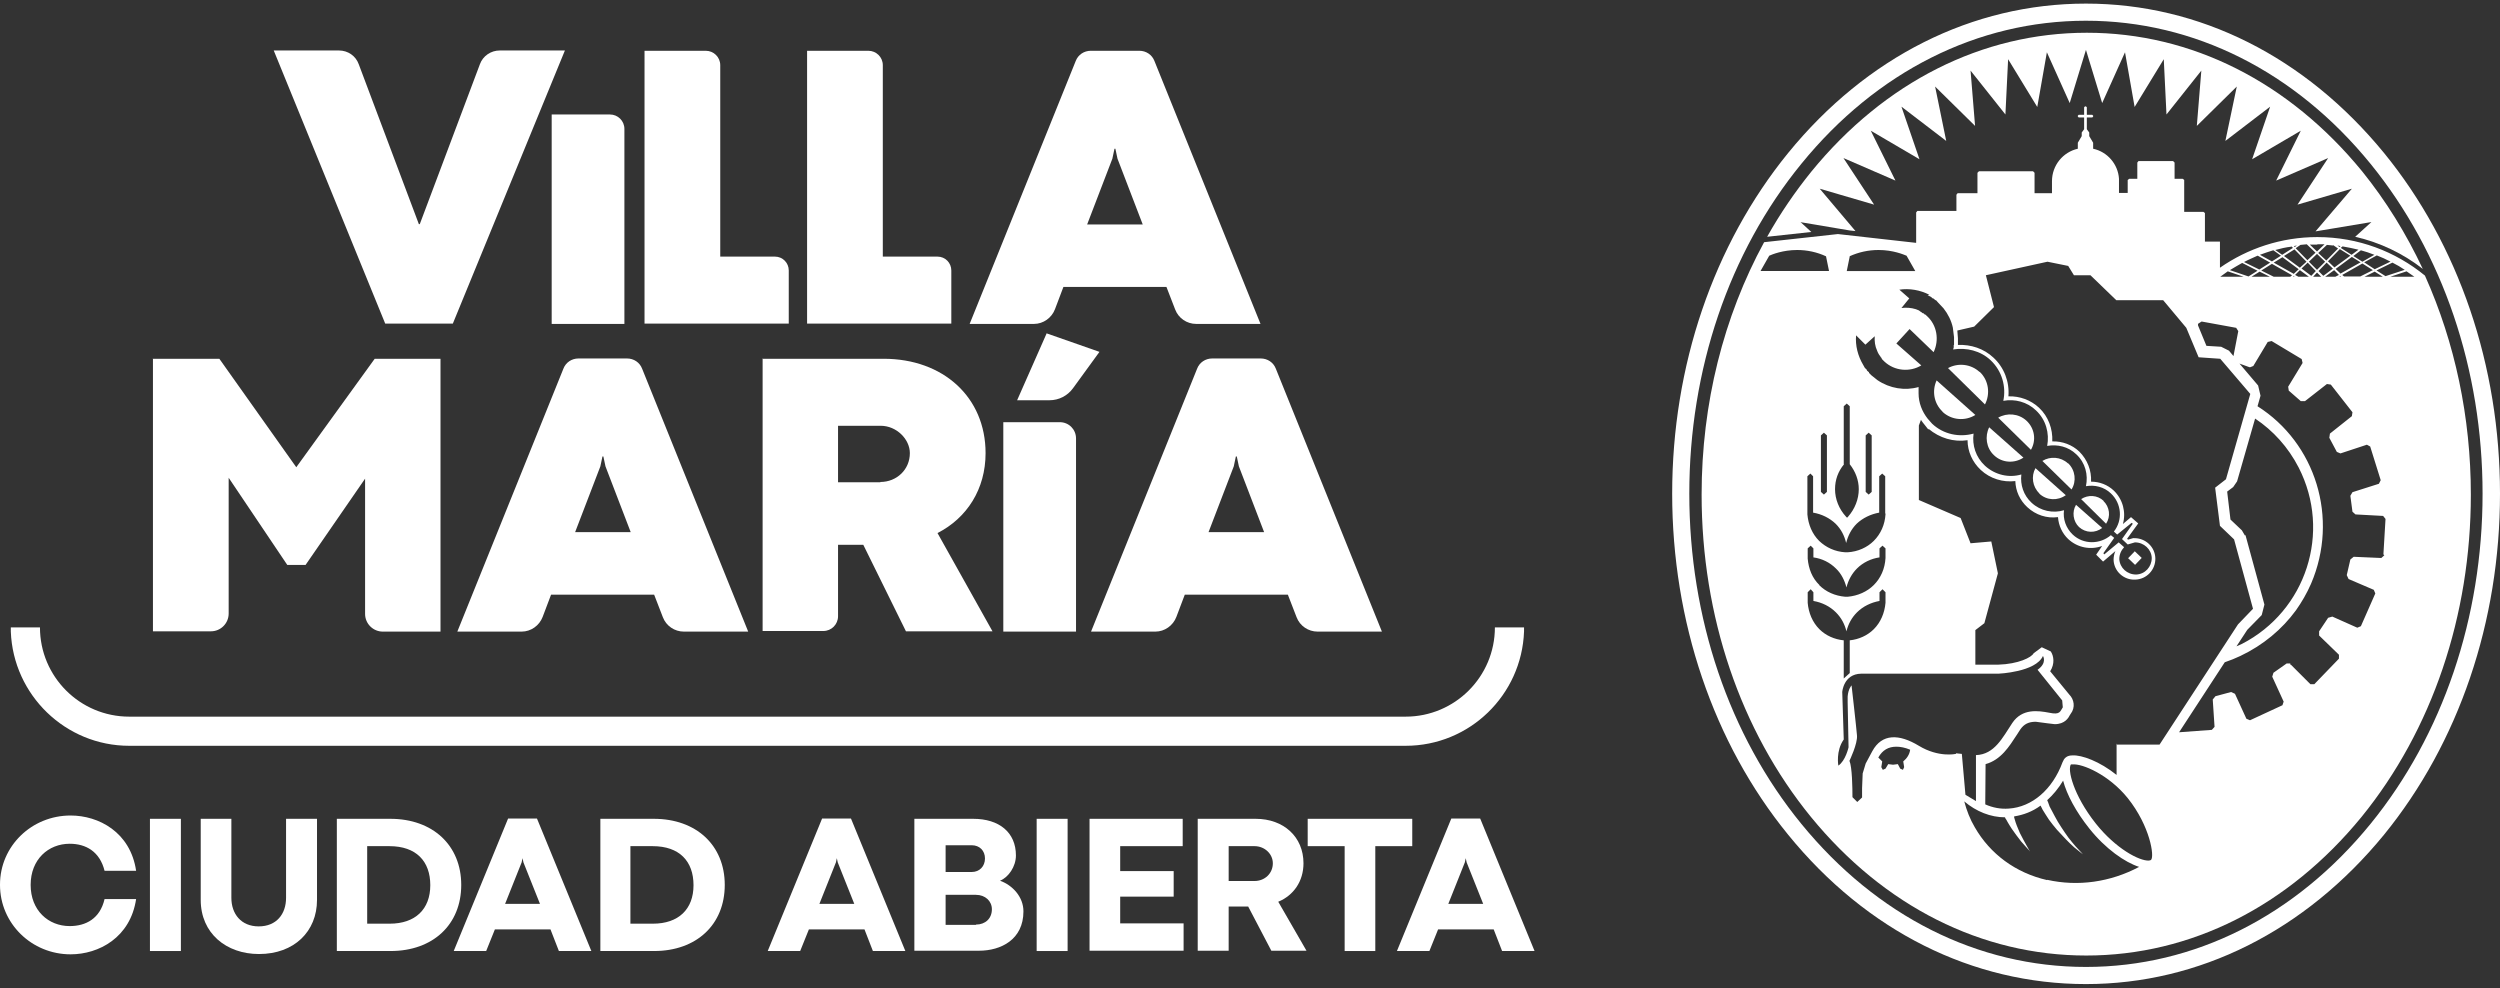 <?xml version="1.0" encoding="UTF-8"?>
<svg id="Capa_1" xmlns="http://www.w3.org/2000/svg" viewBox="0 0 83.2 32.88">
  <rect x="0" y="0" width="83.2" height="32.88" fill="#333333" stroke="none"/>
  <defs>
    <style>
      .cls-1, .cls-2 {
        fill: #fff;
      }

      .cls-2 {
        fill-rule: evenodd;
      }
    </style>
  </defs>
  <g>
    <path class="cls-2" d="M79.34,5.09C76.72,1.89,73.2.12,69.42.12s-7.3,1.77-9.91,4.97c-2.49,3.06-3.86,7.09-3.86,11.34s1.37,8.3,3.86,11.35c2.61,3.21,6.14,4.97,9.91,4.97s7.3-1.77,9.92-4.97c2.49-3.06,3.86-7.09,3.86-11.35s-1.37-8.29-3.86-11.34ZM78.89,27.42c-2.5,3.07-5.87,4.76-9.47,4.76s-6.96-1.69-9.47-4.76c-2.41-2.95-3.73-6.86-3.73-10.99s1.32-8.03,3.73-10.98c2.5-3.07,5.87-4.76,9.47-4.76s6.97,1.69,9.47,4.76c2.41,2.96,3.73,6.86,3.73,10.98s-1.32,8.03-3.73,10.99Z"/>
    <path class="cls-2" d="M59.9,7.39l1.66.28.19.02-1.19-1.41,1.81.53-1.02-1.55,1.73.75-.82-1.66,1.62.95-.6-1.75,1.49,1.14-.37-1.81,1.33,1.31-.15-1.84,1.16,1.46.09-1.84.97,1.59.32-1.82.76,1.69.54-1.77.54,1.77.76-1.69.32,1.82.97-1.59.09,1.84,1.16-1.46-.15,1.84,1.33-1.31-.38,1.81,1.49-1.14-.6,1.75,1.62-.95-.82,1.66,1.73-.75-1.02,1.55,1.81-.53-1.21,1.42,1.86-.31-.54.49c.83.19,1.6.56,2.25,1.07-.55-1.17-1.22-2.26-2.02-3.25-2.43-2.97-5.68-4.61-9.16-4.61s-6.73,1.64-9.16,4.61c-.55.68-1.05,1.41-1.48,2.18l1.47-.16-.36-.33Z"/>
    <path class="cls-2" d="M80.7,9.17c-.98-.8-2.22-1.28-3.58-1.28-1.2,0-2.32.38-3.24,1.02v-.87h-.5v-.95l-.05-.04h-.64v-1.06l-.05-.04h-.27v-.54l-.05-.05h-1.15l-.04.05v.54h-.27l-.05.04v.43h-.29v-.4s0-.07,0-.07c-.03-.49-.39-.9-.86-1v-.2l-.13-.22v-.12l-.08-.11v-.39h.18l.03-.03v-.03l-.03-.03h-.18v-.25l-.03-.03h-.03l-.03.03v.25h-.18l-.03.03v.03l.03.03h.18v.39l-.08.11v.12l-.13.22v.2c-.49.11-.86.55-.86,1.08h0v.4h-.58v-.68l-.05-.05h-1.8l-.05.05v.68h-.66l-.04.05v.54h-1.3l-.04.05v1.01h-.02s-2.58-.29-2.58-.29h-.01s-2.45.27-2.45.27c-1.35,2.48-2.08,5.37-2.08,8.4,0,4.04,1.29,7.85,3.64,10.73,2.43,2.97,5.68,4.61,9.16,4.61s6.73-1.64,9.16-4.61c2.35-2.89,3.64-6.7,3.64-10.73,0-2.57-.53-5.06-1.52-7.27ZM80.03,8.98l-.64.21-.3-.19.53-.26c.14.07.28.15.41.24ZM77.9,9.11l-.17-.16.54-.4.29.18-.66.37ZM77.91,9.21h-.06l.04-.02.02.02ZM76.33,9.11l-.66-.37.29-.18.54.4-.17.16ZM76.37,9.21h-.06l.02-.02.04.02ZM75.26,9l.35-.22.67.38-.06.05h-.55l-.42-.21ZM75.54,9.21h-.61l.27-.17.34.17ZM76.01,8.52l.35-.22.4.41-.22.2-.53-.39ZM76.54,8.99l.3.22h-.35l-.11-.06.16-.16ZM76.59,8.94l.21-.2.27.28-.15.16-.32-.24ZM76.84,8.71l.27-.26.27.26-.27.27-.27-.27ZM77.11,9.07l.14.14h-.27l.13-.14ZM77.16,9.02l.27-.28.21.2-.32.24-.16-.16ZM77.47,8.7l.4-.41.35.22-.53.39-.21-.2ZM77.68,8.99l.16.16-.12.06h-.34l.3-.22ZM78.62,8.77l.35.22-.42.21h-.54l-.06-.05.67-.38ZM79.03,9.04l.27.17h-.61l.34-.17ZM79.55,8.71l-.52.25-.35-.23.42-.23c.16.06.31.13.46.21ZM79.02,8.48l-.4.23-.3-.19.25-.19c.15.04.3.09.45.15ZM77.96,8.2c.18.03.36.07.53.11l-.23.17-.36-.23.06-.05ZM77.89,8.19l-.03.03-.07-.05.1.02ZM77.65,8.16l.16.11-.39.4-.27-.25.29-.27.2.02ZM77.12,8.13h.24s-.25.24-.25.24l-.24-.23h.25ZM76.78,8.14l.28.27-.27.25-.39-.4.16-.11.21-.02ZM76.44,8.17l-.07.05-.03-.03.1-.02ZM76.26,8.2l.05.05-.36.23-.23-.16c.18-.05.35-.09.53-.11ZM75.66,8.33l.25.18-.3.19-.4-.22c.15-.06.29-.1.44-.15ZM75.14,8.51l.41.23-.36.23-.51-.25c.15-.08.3-.14.45-.21ZM74.62,8.75l.51.26-.3.19-.62-.21c.13-.08.27-.16.41-.24ZM74.14,9.03l.53.18h-.78l.25-.18ZM73.16,10.77l.11-.07,1.15.21.07.11-.16.83-.15-.18-.26-.13-.49-.03-.28-.68v-.05ZM64.15,9.82h0l.09.05h.01s.07.06.07.06h.02s.07.06.07.06h.02s.08.09.08.09l.17.18c.15.19.26.41.31.64h0l.04.32v.26h-.01v.02s0,.06,0,.06h0l-.02.07c.44-.07.91.04,1.25.36.38.36.52.88.42,1.35.38-.07.79.03,1.09.32.33.31.45.76.37,1.18.34-.06.7.02.97.28.3.28.4.68.32,1.06.29-.05.6.02.83.24.36.34.4.89.1,1.27l.11.1.48-.39.04.03-.36.51.19.18.24-.07c.3,0,.55.23.56.52,0,.29-.22.54-.52.55-.3,0-.54-.22-.56-.51,0-.16.06-.29.16-.4l-.18-.16-.48.4-.03-.04.36-.51-.11-.09c-.36.31-.91.32-1.27-.02-.23-.22-.33-.52-.29-.81-.36.11-.78.03-1.08-.25-.27-.25-.38-.6-.34-.94-.41.12-.87.02-1.21-.29-.31-.29-.43-.68-.38-1.07-.47.13-1,.03-1.38-.33l-.15-.17h0c-.18-.23-.3-.52-.3-.84v-.06s0-.03,0-.03v-.12c-.45.13-.96.05-1.37-.23l-.2-.16-.08-.08v-.02s-.07-.06-.07-.06v-.02s-.07-.07-.07-.07h0s-.05-.09-.05-.09h0c-.18-.3-.27-.65-.24-.99l.31.31.31-.28c-.01.17.01.33.08.48l.02.05.02.04h0s.03.05.03.05h0s.03.04.03.04h0s.03.05.03.05h.01s.02.05.02.05l.02.02.02.02.04.04c.34.32.85.36,1.23.13l-.83-.73.44-.48.8.77c.19-.4.12-.9-.23-1.21l-.04-.04h-.02s-.03-.03-.03-.03l-.03-.02h-.02s-.03-.03-.03-.03h-.01s-.04-.03-.04-.03h0s-.04-.03-.04-.03h0l-.05-.02-.05-.02c-.16-.05-.32-.06-.48-.04l.26-.32-.33-.29c.33-.05.69.01,1,.17ZM60.55,19.47c-.24-.23-.36-.54-.39-.88h0v-.06s0,0,0,0v-.28l.1-.09.09.09v.3c.29.04.55.17.75.37.18.17.29.4.35.63.06-.24.18-.46.35-.63.2-.2.47-.33.75-.37v-.3l.1-.09.1.09v.28h0v.04s0,0,0,0h0c-.02.36-.16.67-.39.9-.22.22-.53.36-.87.39h0s-.04,0-.04,0h-.04s0,0,0,0c-.34-.03-.64-.16-.87-.39ZM62.75,17.09v.02h0c-.02.35-.16.66-.39.89-.22.22-.53.36-.87.38h0s-.04,0-.04,0h-.04s0,0,0,0c-.34-.02-.64-.16-.87-.38-.23-.23-.36-.54-.39-.88h0v-.07s0,0,0,0v-1.2l.1-.09.09.09v1.21c.29.05.55.18.75.37.18.18.29.39.35.64.06-.24.17-.46.35-.64.2-.19.47-.32.75-.37v-1.21l.1-.09.1.09v1.2h0v.04ZM60.6,16.37v-1.88l.1-.09.1.09v1.88l-.1.09-.1-.09ZM62.09,16.37v-1.88l.1-.09.1.09v1.88l-.1.09-.1-.09ZM61.55,8.53c.31-.14.63-.21.97-.21.48,0,.83.15.93.19l.29.51h-2.28l.1-.49ZM61.36,15.45v-1.93l.1-.09.1.09v1.93c.19.24.3.53.3.83,0,.33-.13.66-.36.92l-.03.03-.03-.03c-.24-.26-.37-.59-.37-.92,0-.31.1-.59.3-.83ZM58.88,8.51c.09-.04.45-.19.93-.19.33,0,.66.07.96.21l.1.49h-2.28l.29-.51ZM60.16,20.06v-.02s0-.01,0-.01v-.04s0,0,0,0v-.28l.1-.1.09.1v.29c.29.05.55.18.75.38.18.18.29.39.35.63.06-.24.17-.45.35-.63.2-.2.47-.33.75-.38v-.29l.1-.1.1.1v.28h0v.04s0,.01,0,.01v.02c-.03.34-.16.65-.39.88-.21.21-.5.34-.8.37v1.09l-.2.18v-1.27c-.31-.03-.6-.16-.81-.37-.23-.23-.36-.54-.39-.88ZM63.37,25.53l-.04.09-.09-.04-.08-.15-.16.02-.16-.02-.09.15-.09.04-.05-.09.03-.19-.13-.13c.14-.25.34-.36.6-.36.14,0,.29.03.46.1-.02.16-.11.29-.23.39l.03.19ZM65.09,25.09s-.57.13-1.23-.27c-.66-.4-1.23-.41-1.55.18-.1.19-.18.33-.22.41l-.1.33h0s-.02.49-.02.49v.04h0s0,.03,0,.03h0v.24s0,0,0,0l-.16.15-.16-.16h0c0-.31-.01-1-.1-1.21,0,0,.28-.58.25-.85-.02-.26-.18-1.66-.18-1.66,0,0-.11.11-.13.37v.19c.01.41.03,1.5.03,1.5,0,0-.1.45-.34.61,0,0-.09-.49.18-.87l-.05-1.58s.04-.6.63-.61h4.57s1.24-.05,1.48-.59c0,0,.15.23-.18.46l.82,1.02.02.23c-.09.13-.08.26-.45.18-.37-.07-.9-.15-1.23.34-.32.48-.59,1.05-1.21,1.07v1.53l-.35-.21-.12-1.36-.19-.02ZM68.13,29.29c-1.05-.24-1.9-.87-2.41-1.76-.16-.27-.27-.56-.35-.86.4.34.88.53,1.36.53v.02s.04.06.04.06l.05.09.06.1.07.11.15.21.16.21.15.17.11.12.04.05-.03-.05-.08-.14-.11-.2-.12-.23-.1-.24-.04-.11-.03-.1-.02-.07v-.03c.31-.05.61-.16.88-.36h0s.07.14.07.14l.1.16.11.17.13.17.14.17.15.16.15.16.14.14.13.12c.17.14.29.23.29.23h0s-.1-.11-.25-.27l-.11-.13-.12-.15-.12-.17-.12-.18-.12-.19-.1-.18-.09-.17-.08-.15-.05-.14-.03-.07c.2-.18.38-.4.53-.65.12.46.43,1.04.87,1.59.54.68,1.19,1.13,1.66,1.28-.96.51-2.04.66-3.06.43ZM71.59,28.62l-.07.02c-.32.02-1.11-.4-1.77-1.23-.76-.96-.95-1.81-.83-1.97h.06c.32-.03,1.2.34,1.83,1.12.75.94.89,1.94.78,2.05ZM70.44,24.74v1.05c-.56-.45-1.16-.67-1.47-.65-.16,0-.24.07-.28.13l-.05.1h0c-.33.9-1.01,1.49-1.79,1.54-.27.02-.53-.03-.78-.14v-.09s.01-1.25.01-1.25c.51-.14.79-.59,1.03-.96l.13-.2c.12-.17.27-.25.51-.25l.38.05.25.03c.34,0,.46-.21.51-.31l.02-.03c.17-.22.11-.49-.04-.64l-.64-.78c.16-.25.12-.51.02-.66l-.3-.14-.27.2c-.07.14-.51.36-1.18.38h-.76s0-1.15,0-1.15l.3-.23.45-1.66-.22-1.06-.69.06-.33-.84-1.39-.6v-2.48l.07-.19h0s.01.02.01.02l.05.07.19.24v-.03c.37.31.84.45,1.3.38,0,.37.16.73.44.99.31.29.74.42,1.15.37.01.33.15.64.4.87.28.26.65.38,1.02.33.02.28.14.54.34.73.31.29.75.37,1.13.23l-.2.29.23.23.41-.35c-.04.09-.06.19-.06.29.01.38.34.68.72.66.38-.01.68-.33.67-.71-.01-.38-.33-.68-.72-.67h-.02l-.17.05-.03-.03.37-.51-.24-.21-.27.23c.11-.39,0-.82-.3-1.11-.21-.2-.48-.3-.76-.3.02-.37-.12-.73-.39-1-.24-.23-.57-.35-.9-.34.02-.41-.13-.83-.44-1.12-.28-.26-.64-.39-1.02-.38.04-.48-.14-.96-.5-1.29-.32-.3-.75-.44-1.18-.42v-.22s-.02-.26-.02-.26l.56-.13.66-.65-.27-1.06,2.05-.45.69.14.19.31h.55l.86.83h1.56l.77.92.41.98.72.05,1,1.17-.81,2.84-.36.28.16,1.27.47.45.63,2.31-.5.52-2.61,4h-1.42ZM74.71,17.82l-.1-.17-.38-.36-.11-.93.2-.15.13-.19.6-2.09c.6.4,1.1.95,1.45,1.63,1.1,2.15.25,4.77-1.89,5.87l-.18.08.36-.55.48-.49.09-.35-.63-2.31ZM79.35,18.48l-.1.09-.92-.04-.11.09-.12.52.06.13.84.36.05.12-.48,1.09-.12.05-.83-.37-.14.04-.3.45v.14s.66.64.66.64v.13l-.82.85h-.13s-.65-.65-.65-.65h-.02s0-.04,0-.04h-.12s-.44.31-.44.31l-.04.13.38.83-.04.12-1.08.5-.12-.05-.38-.83-.13-.06-.52.14-.09.11.06.91-.09.1-1.09.08,1.52-2.33c.18-.06.35-.13.52-.21.76-.36,1.39-.89,1.85-1.52.19-.27.36-.56.5-.88.94-2.19.15-4.69-1.78-5.91l.1-.35-.08-.34-.62-.73.33.12h.03s.1-.04.1-.04l.48-.8.13-.03,1,.6.03.13-.48.79.02.13.4.35h.14s.73-.57.73-.57l.13.02.72.92-.02.13-.73.58-.02.14.25.47.12.05.88-.29.11.06.35,1.12-.06.12-.88.28-.07.12.07.53.1.09.92.05.08.1-.07,1.18ZM79.55,9.21l.54-.18.26.18h-.8Z"/>
    <rect class="cls-1" x="70.89" y="18.42" width=".32" height=".32" transform="translate(8.51 57.07) rotate(-46.27)"/>
    <path class="cls-2" d="M70.01,16.67c-.21-.2-.52-.21-.75-.06l.83.82c.16-.24.12-.56-.09-.76Z"/>
    <path class="cls-2" d="M69.19,17.54c.22.2.54.21.77.03l-.87-.77c-.14.23-.1.55.1.74Z"/>
    <path class="cls-2" d="M68.82,15.42c-.24-.22-.59-.24-.85-.08l.97.95c.17-.27.13-.64-.11-.87Z"/>
    <path class="cls-2" d="M67.87,16.43c.25.23.61.24.88.05l-1.01-.9c-.15.27-.1.62.13.84Z"/>
    <path class="cls-2" d="M67.44,14c-.26-.24-.65-.27-.94-.1l1.09,1.07c.18-.31.13-.71-.15-.97Z"/>
    <path class="cls-2" d="M66.36,15.15c.27.26.68.28.98.08l-1.14-1.01c-.15.3-.1.69.16.93Z"/>
    <path class="cls-2" d="M65.88,12.38c-.29-.27-.72-.31-1.05-.13l1.23,1.21c.18-.35.13-.8-.18-1.09Z"/>
    <path class="cls-2" d="M64.64,13.7c.31.29.76.32,1.1.11l-1.29-1.15c-.16.35-.09.77.2,1.04Z"/>
  </g>
  <g>
    <path class="cls-1" d="M46.78,24.82H4.3c-2.12,0-3.86-1.69-3.94-3.8h0v-.14h.97c0,1.64,1.33,2.97,2.97,2.97h42.48c1.64,0,2.97-1.33,2.97-2.97h.97v.14c-.08,2.11-1.81,3.8-3.94,3.8Z"/>
    <g>
      <path class="cls-1" d="M5.08,11.94h2.22l2.56,3.61,2.61-3.61h2.19v9.08h-1.92c-.32,0-.59-.26-.59-.59v-4.5l-1.98,2.87h-.61l-1.95-2.9v4.52c0,.32-.26.59-.59.59h-1.93v-9.08Z"/>
      <path class="cls-1" d="M25.37,11.94h4.04c1.98,0,3.39,1.28,3.39,3.14,0,1.2-.62,2.16-1.6,2.66l1.83,3.27h-2.88l-1.42-2.88h-.84v2.38c0,.27-.22.49-.49.49h-2.02v-9.08ZM29.3,16.04c.54,0,.98-.41.98-.96,0-.46-.44-.91-.97-.91h-1.42v1.88h1.41Z"/>
      <path class="cls-1" d="M33.39,14.05h1.88c.3,0,.54.24.54.54v6.43h-2.42v-6.96ZM34.82,11.09l1.77.62-.88,1.21c-.18.25-.47.4-.78.4h-1.08l.98-2.22Z"/>
      <path class="cls-1" d="M42.87,19.79h-3.44l-.28.74c-.11.29-.39.49-.7.49h-2.14l3.53-8.75c.08-.21.28-.34.5-.34h1.62c.22,0,.42.13.5.34l3.53,8.75h-2.14c-.31,0-.59-.19-.7-.48l-.29-.75ZM42.07,17.71l-.84-2.19-.07-.33h-.03l-.07.33-.84,2.19h1.85Z"/>
      <path class="cls-1" d="M21.78,19.79h-3.44l-.28.74c-.11.29-.39.49-.7.49h-2.14l3.53-8.75c.08-.21.28-.34.5-.34h1.62c.22,0,.42.13.5.34l3.53,8.75h-2.14c-.31,0-.59-.19-.7-.48l-.29-.75ZM20.99,17.71l-.84-2.19-.07-.33h-.03l-.07.33-.84,2.19h1.85Z"/>
      <path class="cls-1" d="M38.83,9.55h-3.44l-.28.74c-.11.29-.39.49-.7.49h-2.14l3.53-8.75c.08-.21.28-.34.5-.34h1.62c.22,0,.42.13.5.34l3.53,8.75h-2.14c-.31,0-.59-.19-.7-.48l-.29-.75ZM38.03,7.47l-.84-2.19-.07-.33h-.03l-.07.33-.84,2.19h1.85Z"/>
    </g>
    <path class="cls-1" d="M9.11,1.68h2.17c.3,0,.56.18.66.46l2,5.32h.03l2-5.32c.1-.28.37-.46.66-.46h2.17l-3.73,9.09h-2.25L9.11,1.68Z"/>
    <path class="cls-1" d="M18.36,3.81h1.94c.26,0,.48.21.48.48v6.49h-2.42V3.81Z"/>
    <path class="cls-1" d="M26.86,1.69h2.04c.26,0,.48.21.48.48v6.37h1.82c.26,0,.46.21.46.46v1.77h-4.8V1.69Z"/>
    <path class="cls-1" d="M21.45,1.69h2.04c.26,0,.48.21.48.48v6.37h1.82c.26,0,.46.21.46.46v1.77h-4.8V1.69Z"/>
    <g>
      <path class="cls-1" d="M0,29.44c0-1.28,1.05-2.3,2.35-2.3.93,0,1.99.55,2.18,1.84h-1.05c-.16-.64-.62-.9-1.16-.9-.71,0-1.3.52-1.3,1.37s.59,1.37,1.3,1.37c.54,0,1.01-.25,1.16-.9h1.05c-.19,1.28-1.24,1.84-2.18,1.84-1.3,0-2.35-1.03-2.35-2.31Z"/>
      <path class="cls-1" d="M4.99,27.25h1.03v4.4h-1.03v-4.4Z"/>
      <path class="cls-1" d="M6.68,29.95v-2.7h1.02v2.63c0,.53.32.95.91.95s.91-.41.91-.95v-2.63h1.03v2.7c0,1.05-.76,1.8-1.93,1.8-1.09,0-1.94-.69-1.94-1.8Z"/>
      <path class="cls-1" d="M11.21,27.25h1.78c1.41,0,2.36.88,2.36,2.2s-.94,2.2-2.35,2.2h-1.79v-4.4ZM12.97,30.74c.85,0,1.35-.48,1.35-1.28s-.47-1.3-1.36-1.3h-.74v2.58h.74Z"/>
      <path class="cls-1" d="M18.31,30.93h-1.84l-.29.72h-1.08l1.81-4.41h.96l1.81,4.41h-1.08l-.28-.72ZM17.97,30.08l-.55-1.38-.03-.14h0l-.03.14-.55,1.38h1.16Z"/>
      <path class="cls-1" d="M19.98,27.25h1.78c1.41,0,2.36.88,2.36,2.2s-.94,2.2-2.35,2.2h-1.79v-4.4ZM21.73,30.74c.85,0,1.35-.48,1.35-1.28s-.47-1.3-1.36-1.3h-.74v2.58h.74Z"/>
      <path class="cls-1" d="M28.76,30.93h-1.84l-.29.72h-1.08l1.81-4.41h.96l1.81,4.41h-1.08l-.28-.72ZM28.43,30.08l-.55-1.38-.03-.14h0l-.03.14-.55,1.38h1.16Z"/>
      <path class="cls-1" d="M30.43,27.25h1.96c.86,0,1.42.45,1.42,1.22,0,.37-.25.73-.53.84.42.15.78.54.78,1.02,0,.94-.75,1.31-1.48,1.31h-2.15v-4.4ZM32.34,29.02c.26,0,.44-.19.44-.45s-.18-.44-.44-.44h-.87v.89h.87ZM32.48,30.77c.31,0,.53-.2.53-.51,0-.27-.22-.48-.53-.48h-1.01v1h1.01Z"/>
      <path class="cls-1" d="M34.5,27.25h1.03v4.4h-1.03v-4.4Z"/>
      <path class="cls-1" d="M36.26,27.25h3.1v.91h-2.08v.83h1.78v.85h-1.78v.89h2.11v.91h-3.13v-4.4Z"/>
      <path class="cls-1" d="M39.86,27.25h1.93c.93,0,1.59.6,1.59,1.48,0,.6-.33,1.07-.84,1.28l.94,1.63h-1.17l-.77-1.47h-.65v1.47h-1.03v-4.4ZM41.75,29.32c.34,0,.61-.25.61-.59,0-.31-.27-.57-.61-.57h-.86v1.16h.86Z"/>
      <path class="cls-1" d="M44.75,28.16h-1.23v-.91h3.48v.91h-1.23v3.49h-1.02v-3.49Z"/>
      <path class="cls-1" d="M49.7,30.93h-1.84l-.29.72h-1.08l1.81-4.41h.96l1.81,4.41h-1.08l-.28-.72ZM49.36,30.08l-.55-1.38-.03-.14h0l-.03.14-.55,1.38h1.16Z"/>
    </g>
  </g>
</svg>